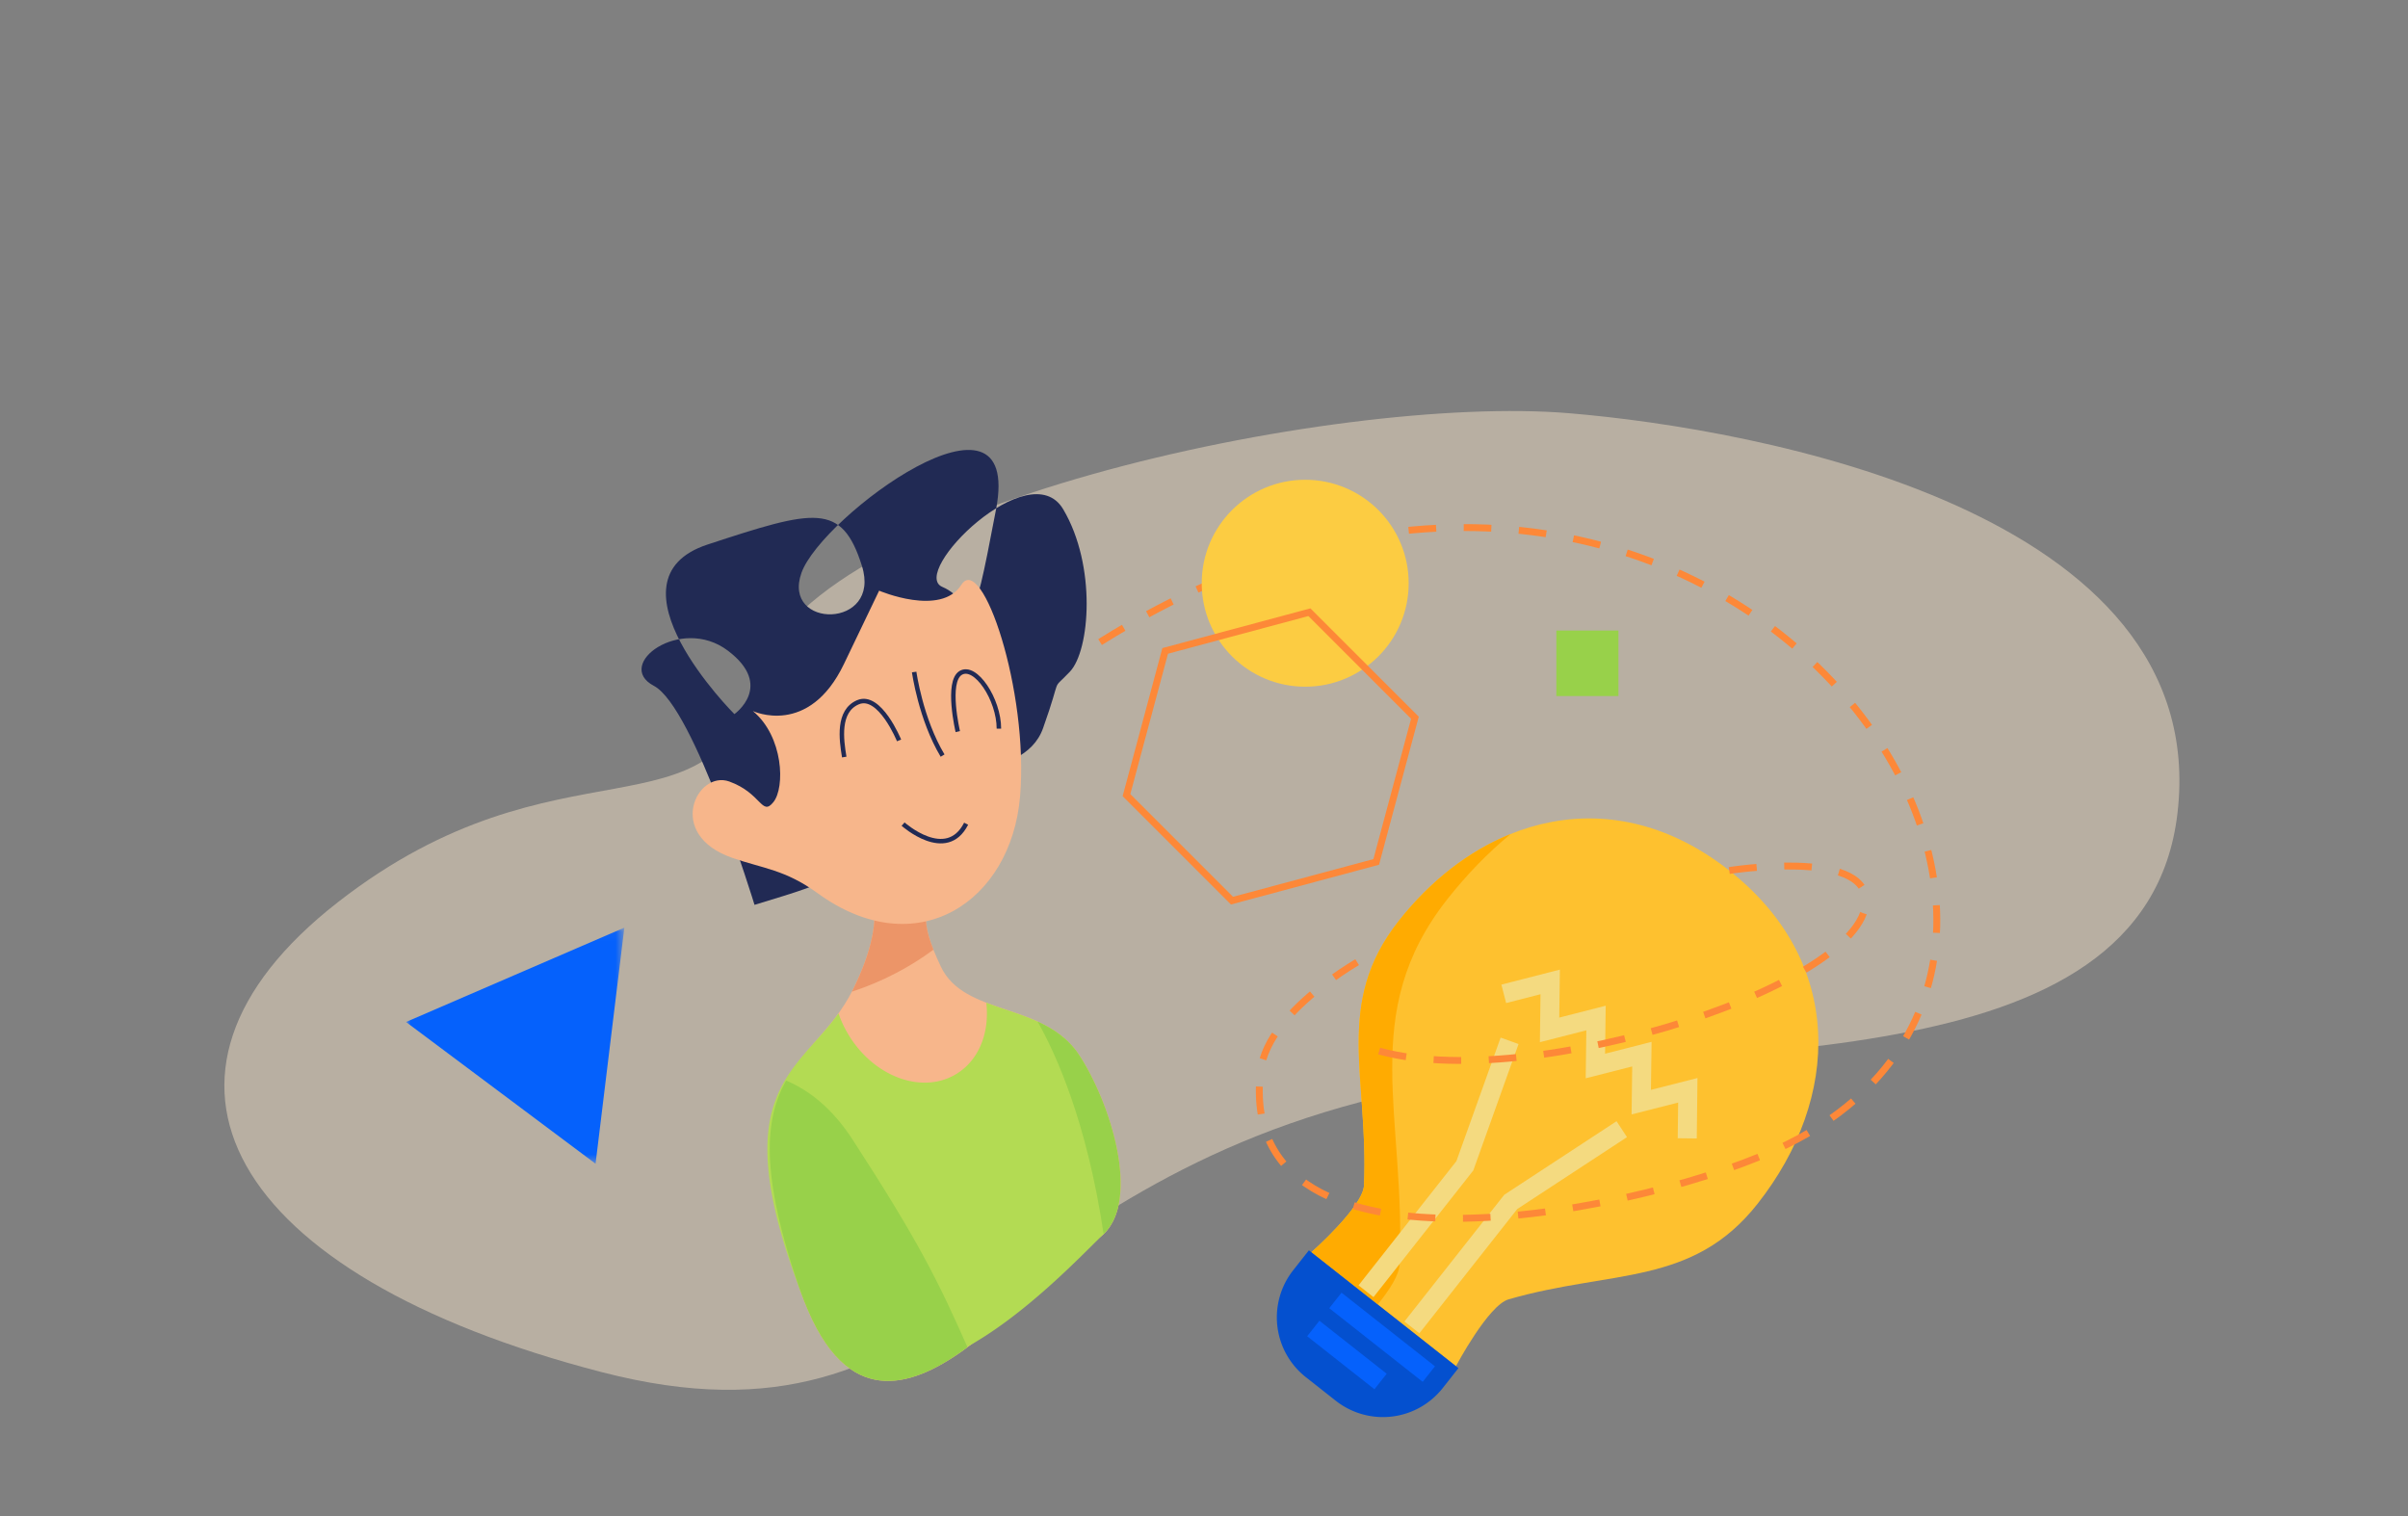 <?xml version="1.0" encoding="UTF-8"?> <svg xmlns="http://www.w3.org/2000/svg" xmlns:xlink="http://www.w3.org/1999/xlink" width="270" height="170"><rect width="100%" height="100%" fill="#808080" stroke="none"/><defs><path id="a" d="M0 .05h24.481v26.473H0z"></path></defs><g fill="none" fill-rule="evenodd"><path fill="#FFECCE" d="M175.959 46.337c20.598 1.72 72.174 10.83 68.192 44.863-3.606 30.817-52.846 25.073-82.521 30.369-50.877 9.08-53.863 42.727-94.181 32.285-41.95-10.865-54.444-33.309-29.548-52.7 24.896-19.393 42.071-6.116 47.083-25.172 5.011-19.055 64.576-31.848 90.975-29.645" opacity=".442"></path><path fill="#212A54" d="M84.601 101.463S77.83 79.28 73.316 76.904c-4.514-2.376 3.009-7.921 8.276-3.96 5.266 3.96.752 7.13.752 7.13s-15.048-15.052-3.01-19.014c12.039-3.96 15.048-4.753 17.305 2.377 2.257 7.13-9.028 7.13-6.772.792 2.258-6.338 24.828-22.974 21.819-7.13-3.01 15.845-2.257 10.3-6.019 8.715-3.762-1.585 9.78-15.053 13.542-8.714 3.762 6.337 3.01 15.844.752 18.22-2.256 2.377-.752 0-3.009 6.338-2.257 6.337-13.542 3.961-18.056 10.299-4.514 6.337-3.762 6.337-14.295 9.506"></path><path fill="#F7B68B" d="M96.929 98.5s3.293 3.292-1.318 12.512c-4.609 9.219-14.487 8.89-5.926 33.584 8.56 24.694 26.34-2.634 32.596-5.268 6.256-2.634 2.634-15.146-1.317-21.073-3.95-5.926-12.84-4.28-15.475-9.877-2.634-5.597-1.975-6.915.66-10.866 2.633-3.95-9.22.988-9.22.988"></path><path fill="#EC9568" d="M95.513 111.203c3.384-1.117 6.474-2.723 9.15-4.715-1.615-4.072-.824-5.512 1.485-8.976 2.634-3.95-9.22.988-9.22.988s3.293 3.292-1.316 12.512l-.1.191"></path><path fill="#B3DB53" d="M120.964 118.255c-2.449-3.674-6.796-4.438-10.375-5.821.387 3.34-.812 6.473-3.409 8.023-3.825 2.284-9.23.275-12.074-4.487a12.38 12.38 0 01-1.087-2.34c-4.882 6.805-12.6 9.07-4.334 30.966 8.149 21.586 29.346-1.726 34.013-6.164 2.949-2.804 1.217-14.25-2.734-20.177"></path><path fill="#F7B68B" d="M84.417 79.732s6.256 2.964 10.207-5.268l3.95-8.231s6.915 2.963 9.22-.659c2.305-3.622 7.573 11.854 6.585 23.707-.988 11.853-11.608 18.946-22.718 10.865-3.622-2.634-6.114-2.756-9.549-3.951-7.573-2.634-3.951-9.878-.329-8.56 3.622 1.317 3.622 3.95 4.939 2.304 1.317-1.646 1.136-7.353-2.305-10.207"></path><path fill="#98D14A" d="M108.483 151.074c-3.248-7.342-5.438-11.81-12.872-23.27-2.307-3.558-4.923-5.569-7.47-6.637-2.34 4.181-3.031 10.231 1.544 23.429 4.653 13.422 12.03 11.475 18.798 6.478m12.481-32.819c-1.192-1.787-2.834-2.885-4.619-3.7 2.057 3.634 5.541 11.292 7.398 23.824 4.133-3.9.815-14.734-2.779-20.124"></path><path stroke="#212A54" stroke-width=".503" d="M102.502 75.354s.724 5.26 3.186 9.372m-11.026.164c-.329-1.975-.768-5.158 1.537-6.145 2.44-1.046 4.61 4.28 4.61 4.28m6.585-.988s-1.317-5.597.33-6.585c1.645-.988 4.28 2.963 4.28 6.256M101.26 92.409s4.847 4.33 7.069-.046"></path><path fill="#FEC12F" d="M197.068 134.985c9.361-11.884 9.793-27.157-3.173-37.371-12.967-10.215-27.713-6.218-37.075 5.668-7.303 9.27-3.338 17.61-3.879 29.644-.107 2.382-5.903 7.494-5.903 7.494l16.213 12.771s3.612-6.833 5.903-7.493c11.575-3.346 20.61-1.441 27.914-10.713"></path><path fill="#FFAB01" d="M156.93 141.788c.747-16.632-4.733-28.155 5.36-40.966 2.17-2.755 4.55-5.202 7.093-7.302-4.7 1.894-9.019 5.26-12.563 9.762-7.303 9.27-3.338 17.61-3.879 29.644-.107 2.382-5.903 7.494-5.903 7.494l7.437 5.858c1.34-1.65 2.403-3.312 2.454-4.49"></path><path fill="#0450CF" d="M146.76 140.2l-1.76 2.235a8.539 8.539 0 001.423 11.993l3.354 2.642a8.54 8.54 0 0011.992-1.425l1.76-2.234-16.768-13.21z"></path><path stroke="#F4DA80" stroke-width="2.135" d="M168.611 111.44l5.206-1.335-.07 5.379 5.209-1.332-.071 5.38 5.214-1.328-.07 5.38 5.218-1.326-.063 5.387m-19.92-10.937l-5.015 14.012-11.084 14.07m28.678-18.173l-12.448 8.155-11.085 14.072"></path><path fill="#0561FC" d="M159.524 154.95l-10.48-8.258 1.373-1.742 10.48 8.257zm-5.412.83l-7.545-5.944 1.371-1.741 7.546 5.944z"></path><path stroke="#FD8838" stroke-dasharray="3.094" stroke-width=".773" d="M123.347 71.998c68.452-42.927 122.4 33.645 77.153 56.27-15.083 7.54-62.07 17.402-59.17-8.122.829-7.291 12.762-13.343 12.762-13.343"></path><path stroke="#FD8838" stroke-dasharray="3.094" stroke-width=".773" d="M193.895 97.613s15.306-2.44 15.306 3.39c0 9.861-40.882 22.684-56.739 16.11"></path><path fill="#FCCC42" d="M157.949 65.398c0 6.408-5.194 11.603-11.602 11.603s-11.602-5.195-11.602-11.603c0-6.407 5.194-11.601 11.602-11.601s11.602 5.194 11.602 11.601"></path><g transform="translate(45.525 103.968)"><mask id="b" fill="#fff"><use xlink:href="#a"></use></mask><path fill="#0561FC" d="M24.481.05l-1.614 13.236-1.614 13.237-10.626-7.947L0 10.63l12.24-5.29z" mask="url(#b)"></path></g><path stroke="#FD8838" stroke-width=".773" d="M126.308 89.158l4.34-16.17 16.17-4.34L158.65 80.48l-4.34 16.17-16.17 4.34z"></path><path fill="#98D14A" d="M174.507 78.05h6.962v-7.347h-6.962z"></path></g></svg> 